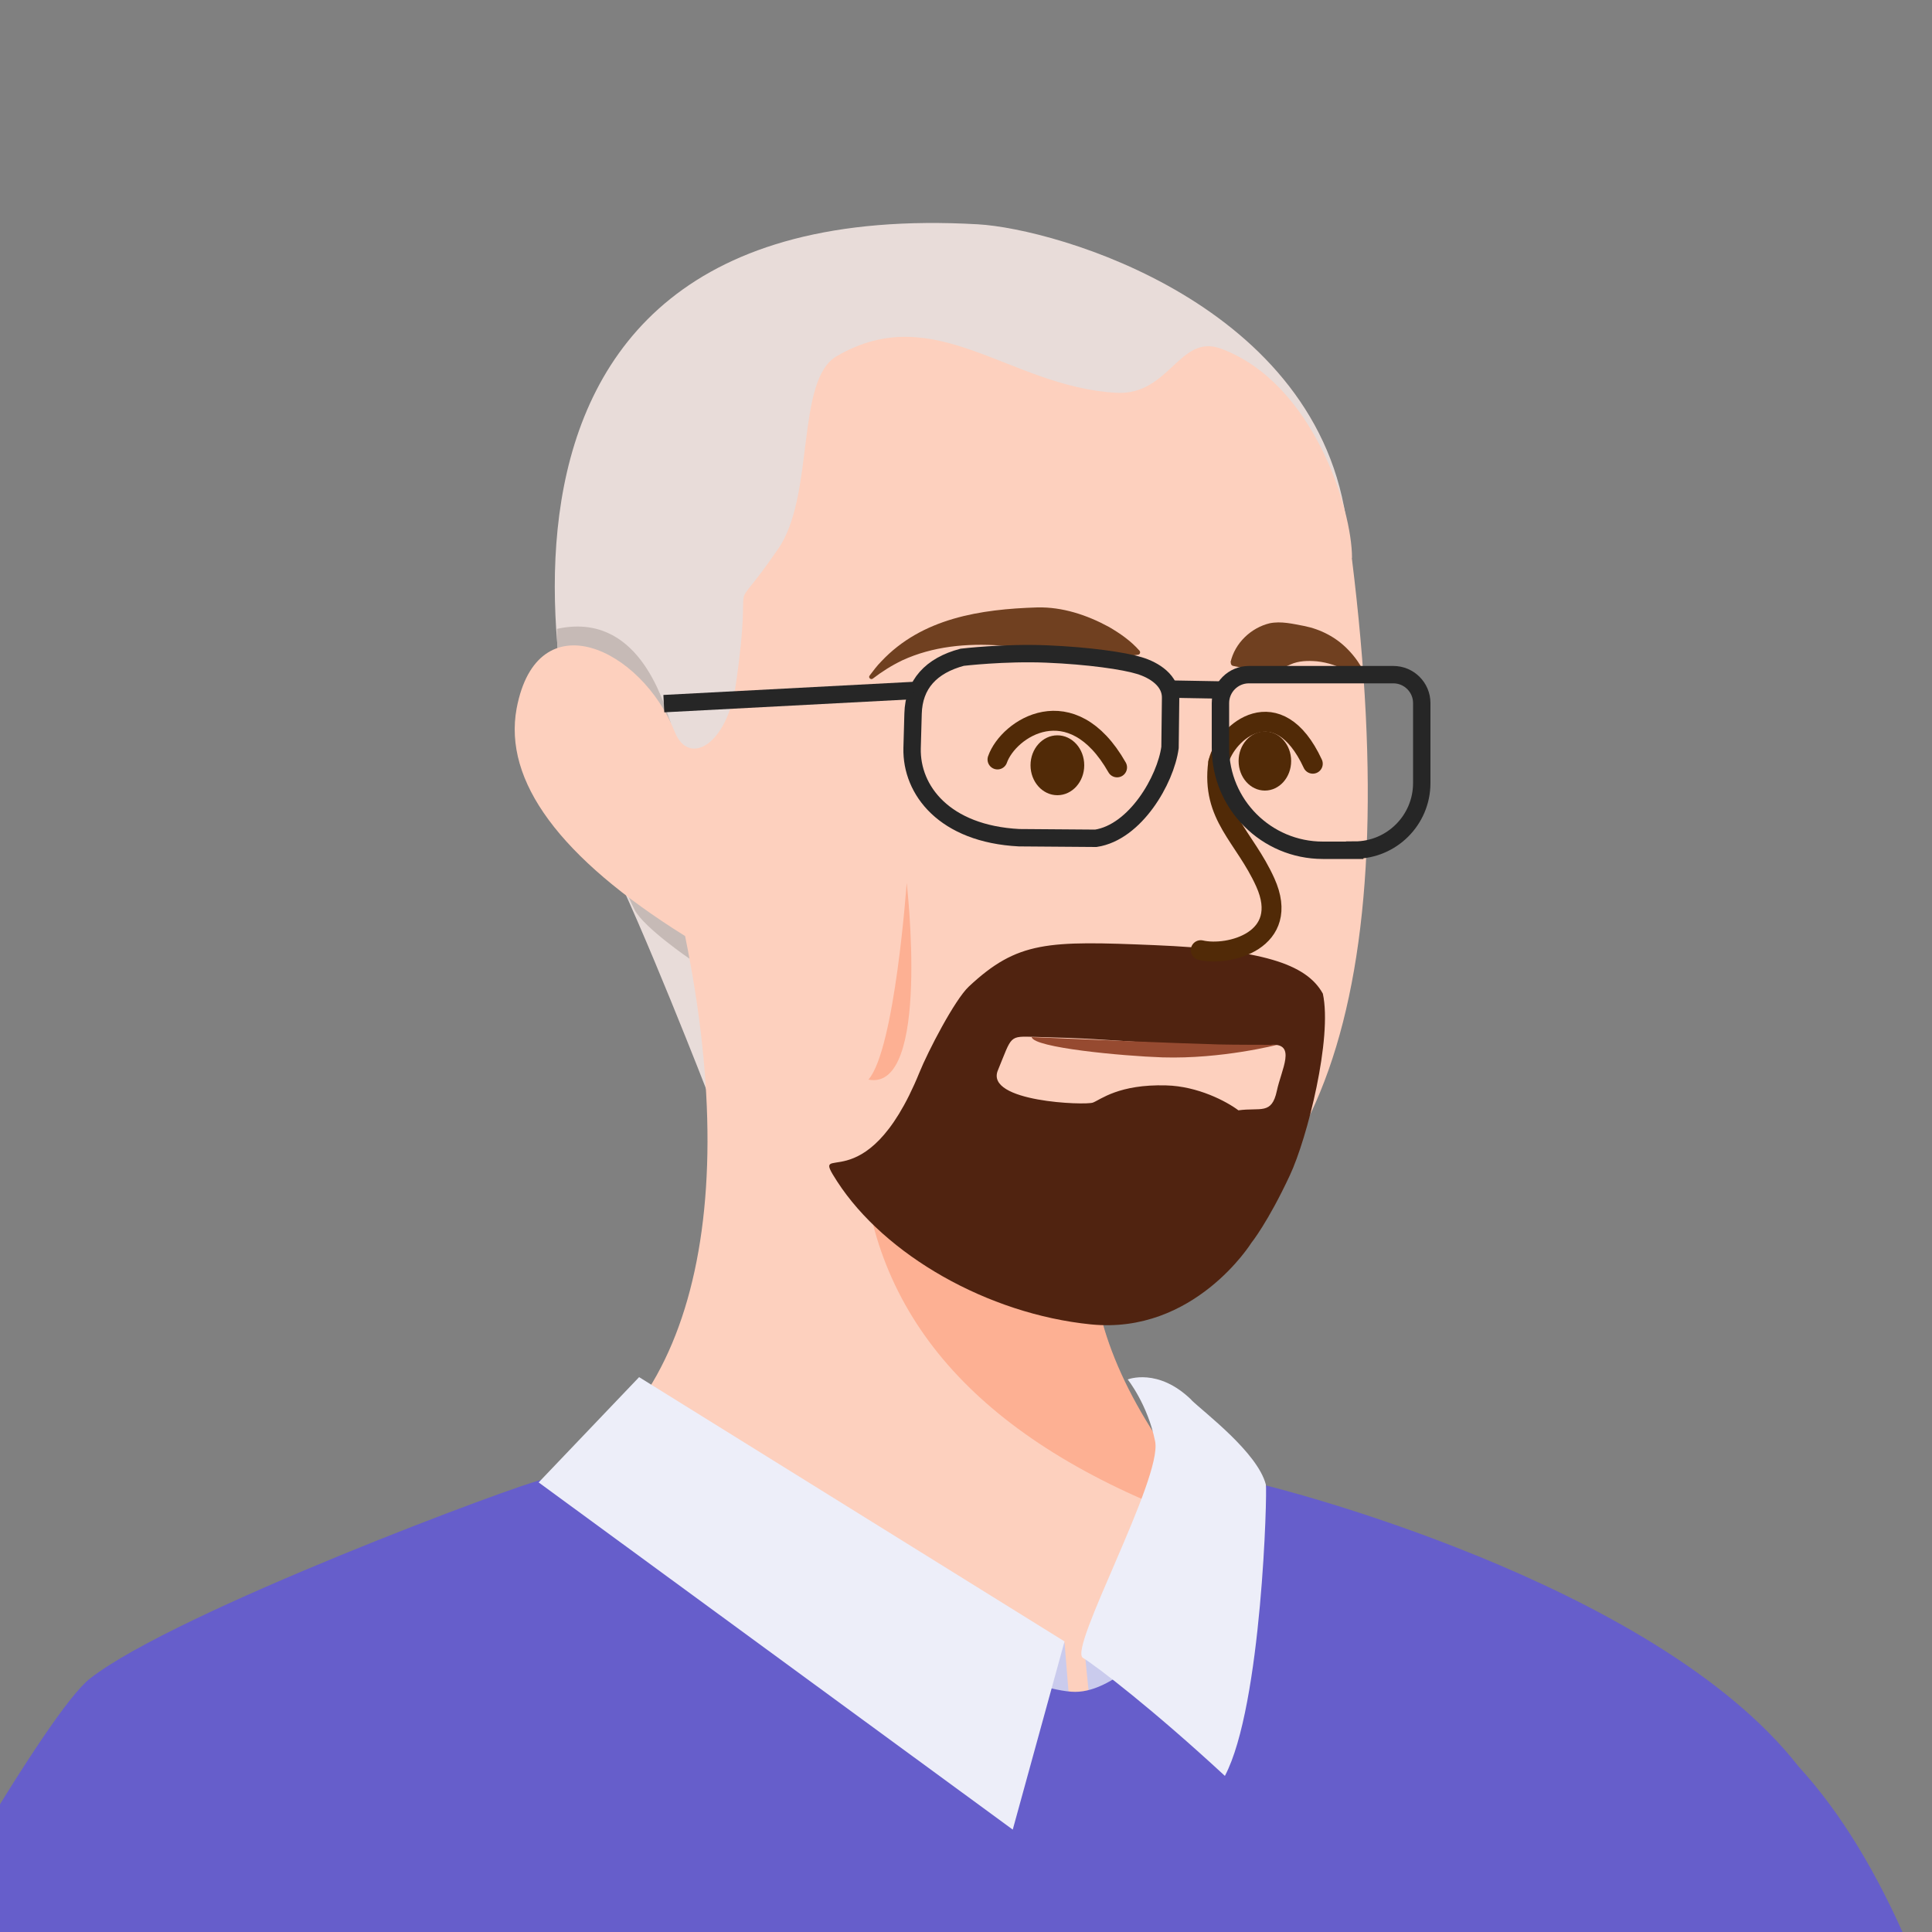 <?xml version="1.0" encoding="UTF-8"?>
<svg xmlns="http://www.w3.org/2000/svg" xmlns:xlink="http://www.w3.org/1999/xlink" id="Layer_1" data-name="Layer 1" version="1.1" viewBox="0 0 1000 1000">
  <rect x="0" y="0" width="1000" height="1000" fill="#808080" stroke="none"/>
  <defs>
    <style>
      .cls-1 {
        fill: #cacbed;
      }

      .cls-1, .cls-2, .cls-3, .cls-4, .cls-5, .cls-6, .cls-7, .cls-8, .cls-9, .cls-10, .cls-11, .cls-12 {
        stroke-width: 0px;
      }

      .cls-1, .cls-2, .cls-8 {
        fill-rule: evenodd;
      }

      .cls-2 {
        fill: #665ecb;
      }

      .cls-3 {
        fill: #512a07;
      }

      .cls-4 {
        fill: #c6bab6;
      }

      .cls-13 {
        stroke: #512a07;
        stroke-linecap: round;
        stroke-width: 10.3px;
      }

      .cls-13, .cls-9, .cls-14 {
        fill: none;
      }

      .cls-13, .cls-14 {
        stroke-miterlimit: 10;
      }

      .cls-5 {
        fill: #fdb093;
      }

      .cls-6 {
        fill: #704020;
      }

      .cls-7 {
        fill: #502310;
      }

      .cls-8 {
        fill: #edeef9;
      }

      .cls-10 {
        fill: #964a30;
      }

      .cls-11 {
        fill: #fdd0be;
      }

      .cls-15 {
        clip-path: url(#clippath);
      }

      .cls-14 {
        stroke: #262626;
        stroke-width: 9px;
      }

      .cls-12 {
        fill: #e8dcd9;
      }
    </style>
    <clipPath id="clippath">
      <rect class="cls-9" y="0" width="1000" height="1000"></rect>
    </clipPath>
  </defs>
  <g class="cls-15">
    <g>
      <g>
        <g>
          <path class="cls-12" d="M506.2,116.1c40.6,2.3,177.3,41.4,191.1,156.7,13.9,115.3-48.3,268.5-119.2,278-70.9,9.5-211.5,15.7-211.5,15.7,0,0-34.2-88.2-52.7-124.5S206.1,99,506.2,116.1h0Z"></path>
          <path class="cls-4" d="M347.2,374.2c-4.4-12.7-17.4-57.8-58.9-48.7-1,53.1,35.3,136.2,40.2,145.5,5,9.3,28.5,25.3,28.5,25.3,0,0-5.4-109.4-9.9-122h0Z"></path>
          <path class="cls-11" d="M699.8,288.7c0-25.1-20-90.4-67.7-108.2-21.7-8.1-26.7,24.4-54.4,22.8-55.5-3.1-93.6-48.7-144.7-18.9-21.3,12.4-11.1,72.3-30.3,99.8-28.3,41.3-12,2.8-21.9,70.5-4.5,30.8-24.3,42.2-31.5,24.2-17.2-43.3-71.2-68.8-81.9-12.2-6.9,37.5,22.2,77.2,87.2,117.8,31.4,153.8-1.6,264.4-91.1,288.9,25.3,29.9,14.2,99.3,142,126.9,143.8,94.1,273.4,13.6,260.5-78.3-60.5-56.6-93.3-108.6-99.4-156.8,117-23,161.4-148.4,133.1-376.4"></path>
          <path class="cls-5" d="M637.8,793.6c-42.1-45.9-65.8-88.8-71.2-128.5-53.5,0-93.4-16.8-118.6-50.5,12.2,81.9,75,141.5,189.7,179"></path>
          <path class="cls-7" d="M657.8,540.8c13.5-1,5.4,12.8,3.1,23.8-2.7,12.6-8.4,8.5-19.9,10.1-6.1-4.6-21-12.5-37.4-12.9-24.5-.7-34,7.4-37.9,8.9-3.8,1.5-56-.3-49.2-16.7,7.5-18.2,5.5-17.7,19.5-17.3,28,.7,31.6,1.3,59.6,3,28,1.7,62.2,1.1,62.2,1.1h0ZM684.7,514.3c-8.6-15.6-32-22.8-87.2-25.1s-70.8-2.2-96.1,21.5c-7.3,6.9-21.1,33.5-25.5,44.4-28.3,69.5-57.7,33.1-42.6,56.4,24.6,38,77.8,68.6,131.3,74,53.5,5.4,83.1-42.2,83.1-42.2,0,0,8.5-10.5,19.9-34.9,9.1-19.4,22.1-71.2,17.1-94.1h0Z"></path>
        </g>
        <path class="cls-10" d="M601.8,547.3c-20.8-.7-66.9-5-67.8-10.5,29.8,1.3,77.5,3.3,96.9,3.8,7.3.2,28.4.2,30.1.2,0,0-28.4,7.4-59.2,6.5h0Z"></path>
        <g>
          <ellipse class="cls-3" cx="547.3" cy="396.1" rx="13.9" ry="15.5"></ellipse>
          <path class="cls-13" d="M516.3,393.1c5.7-16.2,38.3-37.4,61.9,4.1"></path>
          <ellipse class="cls-3" cx="654.7" cy="393.9" rx="13.6" ry="15.3"></ellipse>
          <path class="cls-13" d="M630.6,394.5c4-16.2,30.9-38,48.9.8"></path>
          <path class="cls-13" d="M630.5,394.9c-3.6,27.7,13.6,37.9,24.4,61.8,13.6,30.1-18.9,38.5-33.4,35.1"></path>
          <path class="cls-6" d="M589,338.9c-6.8,1-13,1.2-19.2,1.2-9.1,0-17.7-.3-26.5-1.5-8.5-1.3-16.9-4-25.6-4.5-17.2-1.2-34.9.4-50.7,7.7-5.4,2.6-10.5,5.8-15.3,9.5-1,.7-2.4-.6-1.6-1.6,1.9-2.5,3.8-5.1,6-7.3,21.1-22.5,51.5-27.1,80.8-28,13-.3,25.7,3.9,37.1,10.1,5.8,3.4,11.2,7.1,15.8,12.3.7.8.2,2-.8,2.1h0Z"></path>
          <path class="cls-6" d="M636.9,342.9c2.2-10.1,10.7-18,20.3-20.3,5.9-1.2,12,.3,17.8,1.4,8.6,1.7,16.6,5.9,22.6,12.1,1.7,1.7,3.8,4.2,5.2,6.3,2,2.9,3.6,6,5,9.2.3.6,0,1.3-.6,1.6-.4.2-.9.1-1.2-.2-2.7-1.9-5.3-3.8-8-5.3-5-2.9-10.7-4.8-16.4-5.4-4.6-.4-9.4-.3-13.6,1.6l-1.8.8c-5.4,2.4-10.5,2-16.5,1.6-3.3-.2-6.9-.6-11.3-1.6-.9-.1-1.5-1-1.3-1.9h0Z"></path>
        </g>
      </g>
      <polygon class="cls-1" points="561.3 853.8 565.8 898.2 554.9 898.2 551 850.2 493.9 911.8 600 930.9 634.8 872.2 591.8 845.6 561.3 853.8"></polygon>
      <path class="cls-2" d="M1029.1,1131c-24.7-91.8-52.9-167.2-98.2-216.7-75.3-96.5-275.5-145.4-275.5-145.4,0,0-56.9,106.8-98.9,106.8s-263.4-112-274.9-110.1c-11.5,1.9-191.1,68.8-235,103.2-21.5,16.8-91.7,138.5-159.7,262.3h1142.2Z"></path>
      <polygon class="cls-8" points="330.8 712.8 551 849.6 524.2 947 278.8 767.3 330.8 712.8"></polygon>
      <path class="cls-8" d="M616.6,724.6c6.8,6.6,34.3,27.2,38.6,43.8.8,2.9-2,114.5-21.2,150.8-37.2-34.4-65.9-56.4-73.5-61.1s41.2-92.9,37.4-112-14.2-32.1-14.2-32.1c0,0,15.7-6.3,33,10.6h0Z"></path>
      <path class="cls-14" d="M567.2,433.9l-39.7-.3c-38.7-2-55.9-24.6-55.4-46.3l.5-17.9c.4-15.2,9.3-24.9,25.4-29.2,0,0,21.8-2.6,43.7-1.7s40.3,3.6,48,6c7.7,2.3,16.5,7.8,16.2,17l-.3,25.4c-2.3,16.9-18,43.9-38.4,47h0Z"></path>
      <path class="cls-14" d="M701.2,440.1h-16.5c-29.2,0-53-23.7-53-53v-23.2c0-8.1,6.6-14.7,14.7-14.7h74.8c8.1,0,14.7,6.6,14.7,14.7v41.4c0,19.2-15.6,34.7-34.7,34.7h0Z"></path>
      <line class="cls-14" x1="343.6" y1="364.2" x2="472.9" y2="357.4"></line>
      <line class="cls-14" x1="607.2" y1="356.7" x2="635.2" y2="357.2"></line>
      <path class="cls-5" d="M449.5,558.8c13.7-15.7,19.8-101.8,19.8-101.8,0,0,12.6,108.2-19.8,101.8Z"></path>
    </g>
  </g>
</svg>
